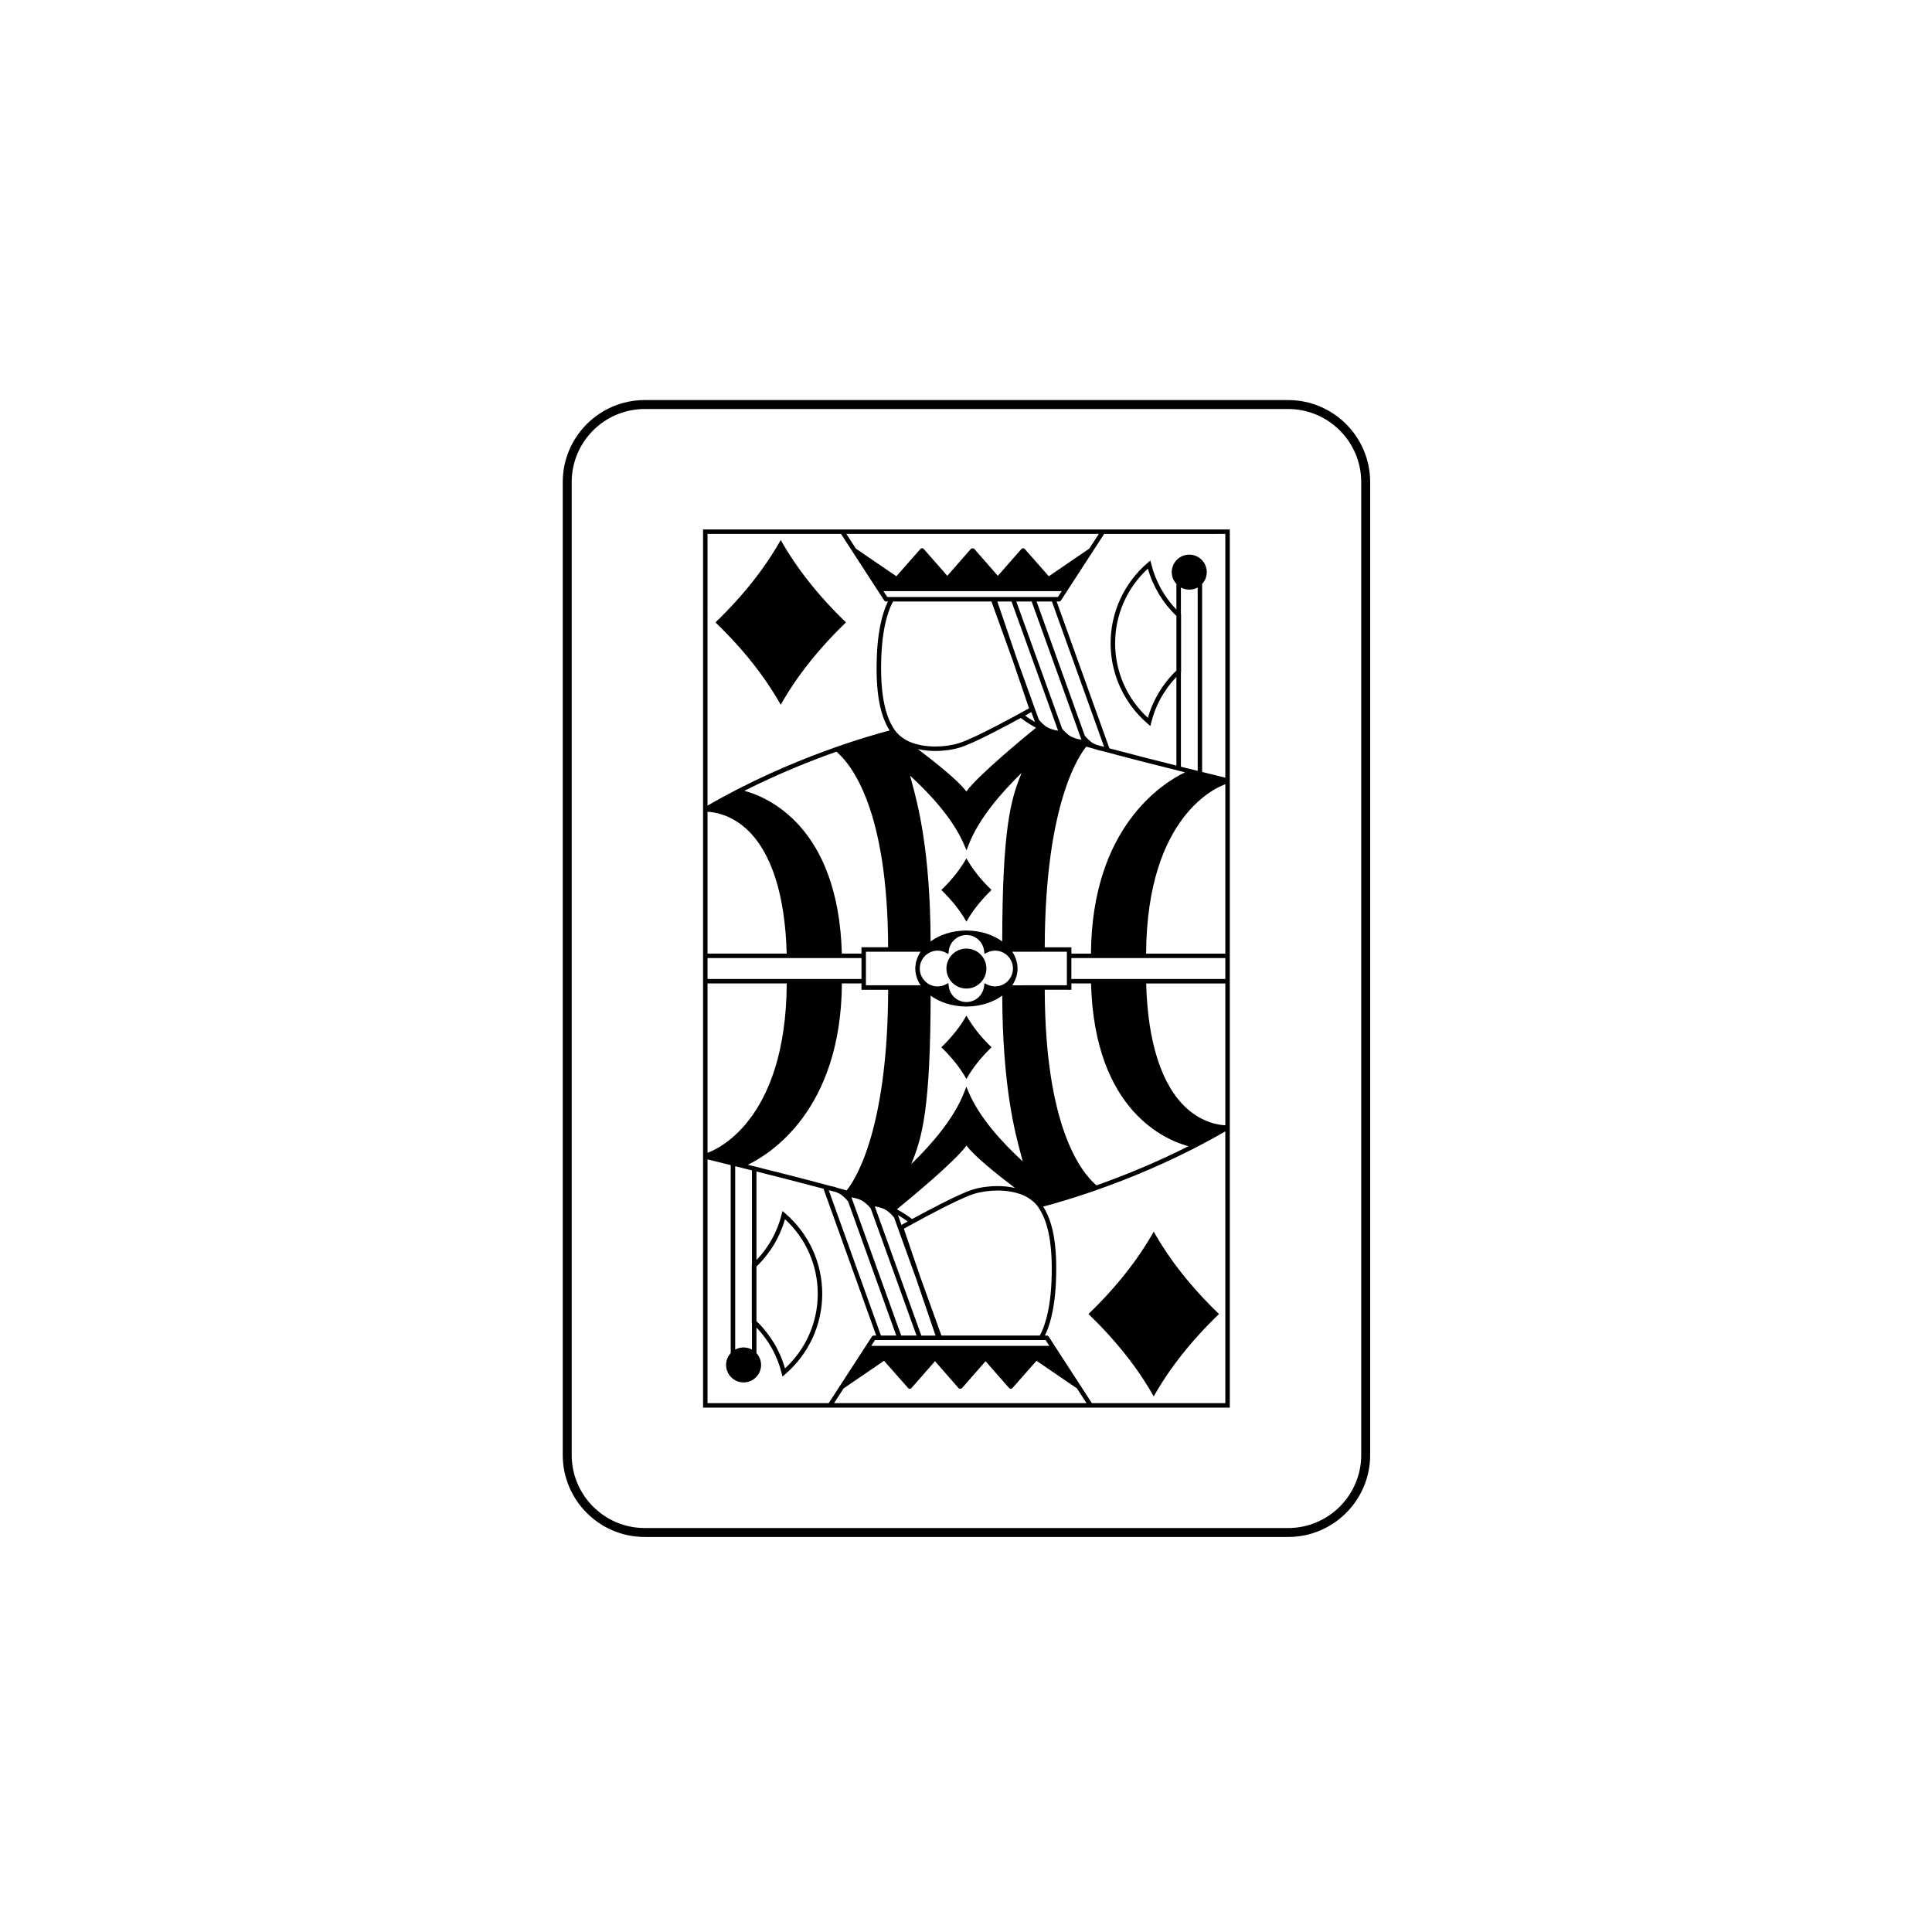 <?xml version="1.0" encoding="UTF-8"?>
<!-- Uploaded to: SVG Repo, www.svgrepo.com, Generator: SVG Repo Mixer Tools -->
<svg fill="#000000" width="800px" height="800px" version="1.1" viewBox="144 144 512 512" xmlns="http://www.w3.org/2000/svg">
 <g>
  <path d="m485.38 250.02h-170.52c-11.98 0-21.727 9.746-21.727 21.727v257.84c0 11.98 9.746 21.727 21.727 21.727h170.52c11.98 0 21.727-9.746 21.727-21.727v-257.84c0-11.98-9.75-21.727-21.727-21.727zm19.355 279.57c0 10.672-8.684 19.355-19.355 19.355h-170.52c-10.672 0-19.355-8.684-19.355-19.355v-257.84c0-10.672 8.684-19.355 19.355-19.355h170.52c10.672 0 19.355 8.684 19.355 19.355z"/>
  <path d="m350.9 287.11c-4.078 7.242-9.77 14.582-17.297 21.832 7.531 7.25 13.223 14.59 17.297 21.828 4.078-7.242 9.77-14.582 17.297-21.828-7.527-7.25-13.219-14.59-17.297-21.832z"/>
  <path d="m393.46 379.86c2.894 2.789 5.086 5.609 6.652 8.395 1.566-2.785 3.758-5.609 6.652-8.395-2.894-2.789-5.086-5.613-6.652-8.398-1.566 2.785-3.754 5.609-6.652 8.398z"/>
  <path d="m393.46 421.54c2.894 2.789 5.086 5.609 6.652 8.395 1.566-2.785 3.758-5.609 6.652-8.395-2.894-2.789-5.086-5.613-6.652-8.398-1.566 2.789-3.754 5.609-6.652 8.398z"/>
  <path d="m449.75 514.06c4.078-7.242 9.77-14.582 17.297-21.828-7.531-7.254-13.223-14.594-17.297-21.836-4.078 7.242-9.77 14.582-17.297 21.836 7.527 7.246 13.219 14.586 17.297 21.828z"/>
  <path d="m367.2 284.31h-36.879v232.72h139.59v-232.72zm68 1.184-2.531 3.898-10.723 7.324-6.371-7.227c-0.113-0.129-0.273-0.203-0.445-0.203s-0.332 0.074-0.445 0.203l-6.242 7.113-6.219-7.109c-0.227-0.258-0.73-0.258-0.957 0l-6.219 7.109-6.242-7.113c-0.113-0.129-0.277-0.203-0.445-0.203-0.172 0-0.332 0.074-0.445 0.203l-6.371 7.227-10.723-7.324-2.531-3.898zm22.84 63.18c-5.766 2.766-24.695 14.418-24.922 48.047h-5.191v-1.68h-7.062c0.098-38.664 9.477-51.352 11.02-53.172 0.738 0.207 1.504 0.422 2.305 0.641 0.621 0.238 1.277 0.41 1.887 0.512 6.891 1.859 15.328 3.996 21.965 5.652zm-2.277-26.973c-3.606 3.461-6.207 7.777-7.562 12.543-5.531-5.09-8.684-12.246-8.684-19.777s3.152-14.688 8.684-19.777c1.355 4.769 3.957 9.082 7.562 12.543zm1.188-14.973v-7.031c0.098 0.055 0.203 0.094 0.305 0.141 0.059 0.027 0.113 0.059 0.176 0.082 0.219 0.09 0.445 0.156 0.676 0.211 0.113 0.027 0.227 0.043 0.344 0.062 0.148 0.023 0.293 0.035 0.441 0.047 0.094 0.004 0.188 0.027 0.281 0.027 0.098 0 0.188-0.023 0.285-0.027 0.148-0.008 0.293-0.023 0.441-0.047 0.117-0.02 0.234-0.035 0.348-0.062 0.23-0.051 0.453-0.121 0.672-0.211 0.062-0.027 0.121-0.059 0.184-0.086 0.098-0.047 0.203-0.086 0.297-0.137v48.59c-1.371-0.34-2.867-0.711-4.449-1.105v-24.973l0.043-0.039v-15.398zm-114.76 145.94c5.766-2.762 24.699-14.414 24.922-48.047h5.188v1.68h7.07c-0.098 38.668-9.48 51.355-11.02 53.172-0.738-0.207-1.5-0.422-2.297-0.641-0.625-0.242-1.285-0.414-1.898-0.516-6.894-1.859-15.328-3.996-21.965-5.648zm2.277 26.973c3.606-3.465 6.207-7.777 7.562-12.547 5.531 5.09 8.684 12.246 8.684 19.777s-3.152 14.688-8.684 19.777c-1.355-4.769-3.957-9.086-7.562-12.547zm-1.188 14.973v7.031c-0.098-0.055-0.203-0.098-0.305-0.141-0.059-0.027-0.113-0.059-0.172-0.082-0.219-0.09-0.445-0.16-0.68-0.211-0.113-0.027-0.227-0.043-0.34-0.062-0.152-0.023-0.301-0.035-0.453-0.047-0.094-0.004-0.184-0.027-0.277-0.027s-0.184 0.023-0.277 0.027c-0.152 0.008-0.305 0.023-0.453 0.047-0.113 0.02-0.227 0.035-0.336 0.062-0.234 0.055-0.461 0.121-0.68 0.215-0.059 0.023-0.113 0.055-0.172 0.078-0.102 0.047-0.207 0.09-0.305 0.145v-48.59c1.375 0.34 2.867 0.711 4.449 1.105v24.973l-0.043 0.039v15.398zm76.082-170.98 5.019 13.938 0.023 0.043 0.012 0.027c-1.156-0.145-2.606-0.613-3.453-1.297-1.02-0.82-1.531-1.461-1.668-1.641l-5.82-16.133-5.172-15.168h3.762zm-6.027-20.23h4.062l13.191 36.625c-1.156-0.145-2.606-0.613-3.453-1.297-1-0.809-1.508-1.434-1.652-1.629l-5.172-14.328zm-32.113 175.29-5.375-14.922-0.023-0.047-0.008-0.023c1.152 0.145 2.606 0.613 3.453 1.297 1.02 0.82 1.531 1.461 1.668 1.645l5.824 16.137 5.168 15.164h-3.762zm5.672 19.246h-4.062l-13.191-36.625c1.156 0.145 2.606 0.613 3.453 1.297 1 0.809 1.508 1.43 1.652 1.625l5.356 14.84zm-4.879-31.781-0.066-0.129c-0.004-0.004-0.016-0.023-0.039-0.055 1.227 0.715 2.102 1.316 2.644 1.723-0.734 0.402-1.301 0.719-1.656 0.918zm-0.324-1.68c3.234-2.637 15.535-12.793 18.438-16.902 2 2.754 7.977 7.555 12.852 11.242-1.727-0.391-3.383-0.496-4.621-0.496-2.332 0-4.699 0.34-6.664 0.957-3.519 1.105-11.508 5.348-15.992 7.793-0.57-0.453-1.883-1.43-4.012-2.594zm18.973-31.137-0.574-1.359-0.527 1.379c-2.66 6.965-8.652 13.883-14.082 19.137 2.914-6.93 5.102-14.805 5.148-44.645 2.41 1.758 5.699 2.852 9.328 2.883v0.004h0.125 0.031 0.031 0.148v-0.004c3.621-0.035 6.906-1.129 9.312-2.887 0.09 24.086 3.383 36.305 4.981 42.215 0.176 0.652 0.328 1.211 0.453 1.711-5.508-5.043-11.516-11.637-14.375-18.434zm7.039-27.934c-0.699 0-1.391-0.168-2.062-0.492l-0.75-0.367-0.098 0.828c-0.285 2.371-2.277 4.156-4.641 4.176h-0.074c-2.375-0.02-4.367-1.812-4.644-4.191l-0.098-0.836-0.754 0.375c-0.68 0.34-1.387 0.512-2.094 0.512-2.606 0-4.727-2.113-4.738-4.719v-0.043c0.012-2.602 2.133-4.719 4.738-4.719 0.711 0 1.414 0.172 2.094 0.512l0.754 0.375 0.098-0.836c0.273-2.371 2.254-4.16 4.621-4.191h0.125c2.356 0.031 4.336 1.812 4.617 4.172l0.098 0.828 0.75-0.367c0.672-0.328 1.363-0.492 2.062-0.492 2.613 0 4.738 2.125 4.738 4.738-0.004 2.613-2.129 4.738-4.742 4.738zm1.895-11.922c-2.394-1.746-5.652-2.832-9.254-2.883v-0.008h-0.199-0.031-0.004-0.031-0.121v0.004c-3.633 0.031-6.922 1.125-9.336 2.887-0.09-24.086-3.383-36.305-4.981-42.215-0.176-0.652-0.324-1.211-0.453-1.711 5.504 5.039 11.512 11.633 14.375 18.43l0.574 1.359 0.527-1.379c2.66-6.965 8.652-13.879 14.082-19.137-2.91 6.941-5.098 14.812-5.148 44.652zm-9.496-39.723c-2-2.754-7.977-7.551-12.852-11.242 1.727 0.391 3.383 0.496 4.621 0.496 2.332 0 4.699-0.34 6.664-0.961 3.519-1.105 11.512-5.348 15.996-7.793 0.566 0.457 1.879 1.434 4.008 2.602-3.231 2.637-15.535 12.789-18.438 16.898zm15.57-20.125c0.734-0.406 1.301-0.719 1.656-0.918l0.887 2.461 0.066 0.129c0.004 0.004 0.016 0.023 0.039 0.055-1.23-0.715-2.106-1.32-2.648-1.727zm-3.32-14.703 4.356 12.777c-2.402 1.34-14.195 7.856-18.523 9.215-1.852 0.582-4.094 0.906-6.309 0.906-2.102 0-5.473-0.305-8.16-1.949-0.43-0.316-0.832-0.609-1.195-0.871-0.477-0.41-0.922-0.871-1.305-1.402-2.828-3.906-4.023-10.367-3.648-19.746 0.367-9.227 2.523-13.457 3.121-14.461h26.059zm-24.383 77.289c-0.875 1.312-1.379 2.781-1.402 4.34h-0.008v0.195h0.008c0.02 1.562 0.527 3.035 1.402 4.352h-14.488v-8.891zm-15.668-1.188v1.68h-5.203c-0.918-33.973-20.047-41.609-25.836-43.141 9.012-4.547 17.562-7.961 24.402-10.375 4.125 3.519 13.594 15.566 13.699 51.836zm-8.277 64.473c0.535 0.145 1.062 0.285 1.574 0.43 0.566 0.215 1.094 0.48 1.484 0.797 1.02 0.82 1.531 1.457 1.668 1.641l12.773 35.562h-4.062l-13.828-38.5c0.125 0.012 0.262 0.047 0.391 0.07zm17.977 39.613h39.09l1.008 1.551h-47.223l1.008-1.551zm37.547-1.184h-26.059l-5.606-15.531-4.359-12.781c2.402-1.34 14.195-7.856 18.523-9.215 1.855-0.582 4.094-0.906 6.309-0.906 2.102 0 5.469 0.305 8.16 1.945 0.43 0.316 0.836 0.609 1.199 0.875 0.477 0.41 0.918 0.867 1.305 1.398 2.828 3.906 4.019 10.367 3.644 19.746-0.367 9.23-2.523 13.465-3.117 14.469zm-7.293-92.824c0.895-1.344 1.41-2.852 1.41-4.449 0-1.598-0.516-3.102-1.41-4.445h14.48v8.891zm15.672 1.188v-1.68l5.207-0.004c0.918 33.977 20.047 41.609 25.836 43.141-9.012 4.547-17.562 7.957-24.402 10.375-4.125-3.519-13.594-15.566-13.699-51.836zm8.273-64.477c-0.531-0.145-1.055-0.285-1.566-0.426-0.566-0.215-1.098-0.48-1.488-0.797-1.02-0.82-1.527-1.461-1.668-1.641l-12.773-35.562h4.062l13.828 38.5c-0.125-0.016-0.262-0.051-0.395-0.074zm-17.969-39.609h-39.09l-1.008-1.551h47.223l-1.008 1.551zm-86.727-16.723h35.371l11.445 17.633c0.109 0.168 0.297 0.27 0.496 0.27h0.512c-0.902 1.762-2.617 6.137-2.949 14.414-0.371 9.25 0.711 15.566 3.387 19.77-4.438 1.145-26.266 7.16-48.266 19.926zm0 73.641c1.52 0.055 5.949 0.574 10.305 4.551 6.582 6.012 10.266 17.434 10.672 33.031h-20.977zm0 38.77h40.797v5.535h-40.797zm0 6.715h20.992c-0.207 37.055-19.363 44.332-20.992 44.879zm0 45.332 0.027 0.09c-0.008-0.004-0.016-0.004-0.027-0.008zm32.113 65.895h-32.113v-64.594c1.074 0.262 3.269 0.797 6.144 1.508v49.832c-0.758 0.828-1.23 1.918-1.23 3.121 0 2.559 2.082 4.641 4.641 4.641 2.559 0 4.641-2.082 4.641-4.641 0-1.207-0.473-2.293-1.23-3.121v-6.797c3.238 3.387 5.539 7.527 6.664 12.074l0.23 0.934 0.73-0.629c6.234-5.348 9.809-13.113 9.809-21.309 0-8.195-3.574-15.961-9.809-21.309l-0.73-0.629-0.23 0.934c-1.125 4.543-3.422 8.684-6.664 12.074v-23.48c5.609 1.406 12.094 3.059 17.762 4.57l13.977 38.914h-0.645c-0.203 0-0.387 0.102-0.496 0.27zm34.918 0h-33.504l2.531-3.902 10.723-7.324 6.371 7.227c0.113 0.129 0.273 0.203 0.445 0.203s0.332-0.074 0.445-0.203l6.242-7.113 6.219 7.109c0.227 0.258 0.73 0.258 0.957 0l6.219-7.109 6.242 7.113c0.113 0.129 0.273 0.203 0.445 0.203 0.172 0 0.332-0.074 0.445-0.203l6.371-7.227 10.723 7.324 2.531 3.902zm70.191 0h-35.375l-11.445-17.637c-0.109-0.168-0.297-0.27-0.496-0.27h-0.512c0.902-1.762 2.617-6.137 2.945-14.418 0.371-9.25-0.711-15.566-3.387-19.77 4.438-1.145 26.266-7.156 48.266-19.926zm0-73.637c-1.516-0.055-5.949-0.578-10.305-4.555-6.582-6.012-10.262-17.434-10.672-33.031h20.977zm0-38.773h-40.805v-5.535h40.805zm0-6.719h-20.992c0.207-37.066 19.375-44.336 20.992-44.879zm0-45.324-0.027-0.094c0.008 0.004 0.02 0.004 0.027 0.008zm0-65.898v64.59c-1.07-0.262-3.269-0.797-6.148-1.508v-49.832c0.758-0.828 1.23-1.918 1.23-3.121 0-2.559-2.082-4.641-4.641-4.641-2.559 0-4.641 2.082-4.641 4.641 0 1.207 0.473 2.293 1.23 3.121v6.797c-3.238-3.391-5.539-7.527-6.664-12.074l-0.23-0.934-0.73 0.625c-6.234 5.344-9.809 13.109-9.809 21.309 0 8.195 3.574 15.961 9.809 21.309l0.73 0.625 0.23-0.934c1.125-4.543 3.422-8.684 6.664-12.074v23.488c-5.609-1.406-12.094-3.059-17.758-4.57l-13.977-38.91h0.645c0.199 0 0.387-0.102 0.496-0.27l11.445-17.633z"/>
  <path d="m400.11 395.38c-2.922 0-5.297 2.375-5.297 5.297s2.375 5.297 5.297 5.297 5.297-2.375 5.297-5.297-2.375-5.297-5.297-5.297z"/>
 </g>
</svg>